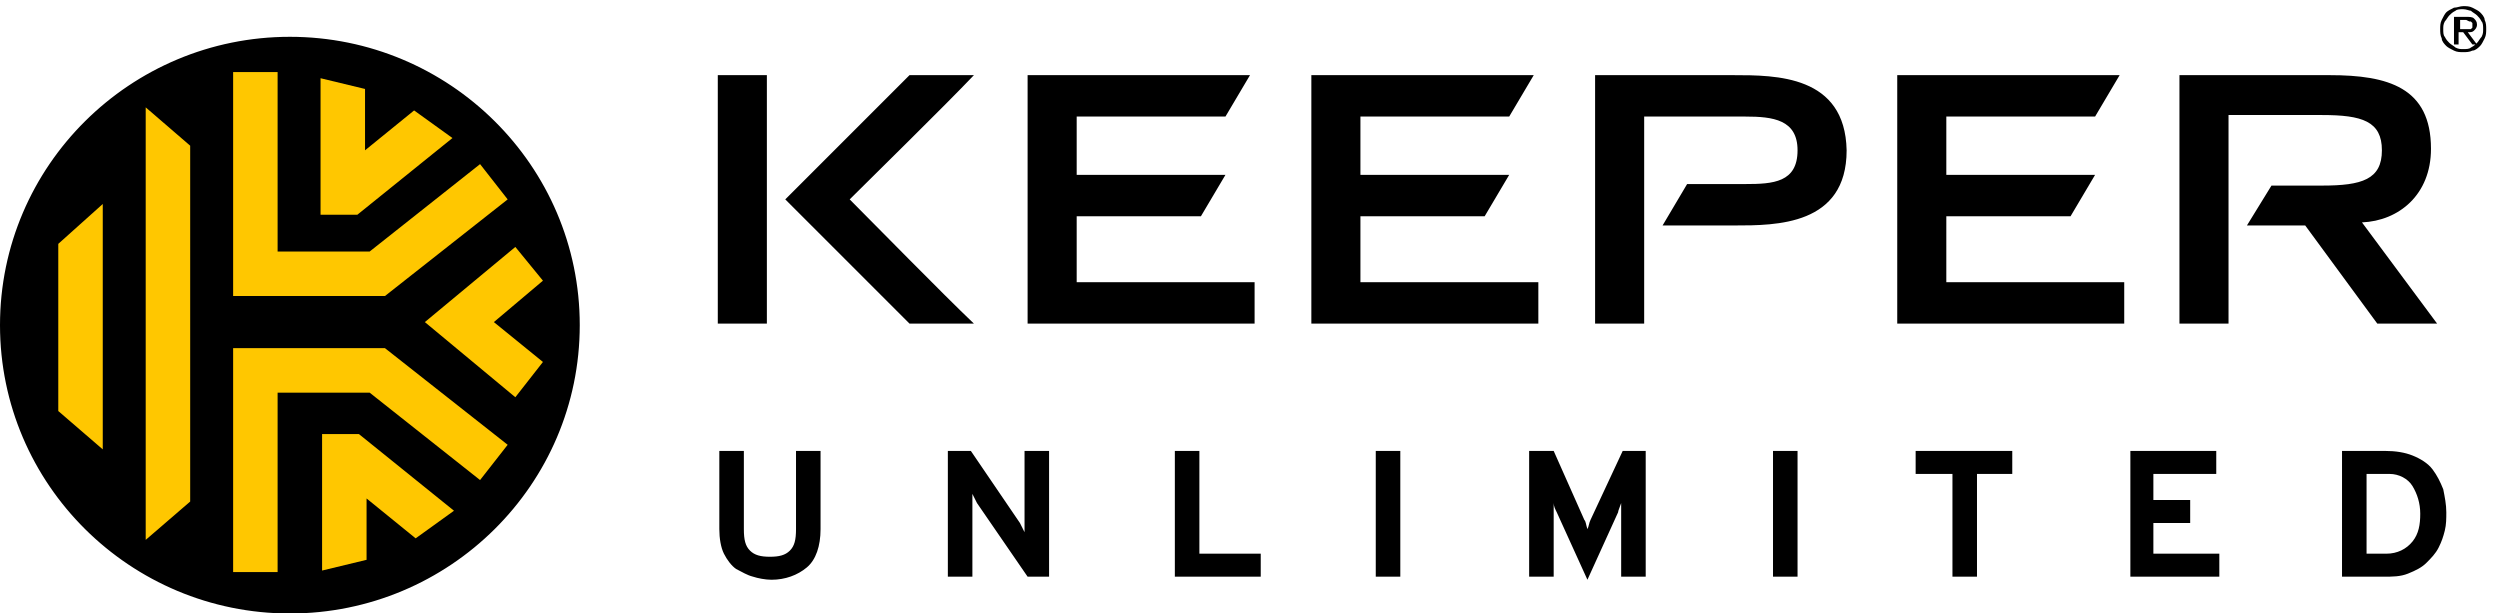 <?xml version="1.0" encoding="utf-8"?>
<!-- Generator: Adobe Illustrator 24.0.0, SVG Export Plug-In . SVG Version: 6.00 Build 0)  -->
<svg version="1.1" id="Layer_1" xmlns="http://www.w3.org/2000/svg" xmlns:xlink="http://www.w3.org/1999/xlink" x="0px" y="0px"
	 viewBox="0 0 163 40" style="enable-background:new 0 0 163 40;" xml:space="preserve">
<style type="text/css">
	.st0{fill:#FFC700;}
</style>
<path d="M18.9,2.4c10.4,0,18.9,8.4,18.9,18.8S29.3,40,18.9,40S0,31.6,0,21.2S8.5,2.4,18.9,2.4z M50.3,37.8c-0.4,0-0.9-0.1-1.2-0.2
	c-0.4-0.1-0.7-0.3-1.1-0.5c-0.3-0.2-0.6-0.6-0.8-1c-0.2-0.4-0.3-1-0.3-1.6v-5.1h1.6v5.1c0,0.7,0.1,1.1,0.4,1.4
	c0.3,0.3,0.7,0.4,1.3,0.4c0.6,0,1-0.1,1.3-0.4c0.3-0.3,0.4-0.7,0.4-1.4v-5.1h1.6v5.1c0,1.1-0.3,2-0.9,2.5S51.2,37.8,50.3,37.8z
	 M68.4,37.6H67l-3.3-4.8c-0.1-0.2-0.2-0.4-0.3-0.6c0,0.2,0,0.4,0,0.6v4.8h-1.6v-8.2h1.5l3.2,4.7c0.1,0.2,0.2,0.4,0.3,0.6
	c0-0.2,0-0.4,0-0.6v-4.7h1.6V37.6z M76.6,37.6v-8.2h1.6v6.7h4v1.5H76.6z M89.7,37.6v-8.2h1.6v8.2H89.7z M107.3,37.6h-1.6v-4.2
	c0-0.2,0-0.4,0-0.6c-0.1,0.3-0.2,0.5-0.2,0.6l-2,4.4l-2-4.4c-0.1-0.2-0.2-0.4-0.2-0.6c0,0.3,0,0.5,0,0.6v4.2h-1.6v-8.2h1.6l2,4.5
	c0.1,0.1,0.1,0.3,0.2,0.6c0.1-0.2,0.1-0.4,0.2-0.6l2.1-4.5h1.5V37.6z M115.6,37.6v-8.2h1.6v8.2H115.6z M128.9,30.9v6.7h-1.6v-6.7
	h-2.4v-1.5h6.3v1.5H128.9z M138.9,37.6v-8.2h5.6v1.5h-4.1v1.7h2.4v1.5h-2.4v2h4.3v1.5H138.9z M152.7,29.4h2.8c0.7,0,1.3,0.1,1.8,0.3
	c0.5,0.2,1,0.5,1.3,0.9s0.5,0.8,0.7,1.3c0.1,0.5,0.2,1,0.2,1.5c0,0.4,0,0.8-0.1,1.2c-0.1,0.4-0.2,0.7-0.4,1.1
	c-0.2,0.4-0.5,0.7-0.8,1c-0.3,0.3-0.7,0.5-1.2,0.7c-0.5,0.2-1,0.2-1.6,0.2h-2.7V29.4z M155.6,36.1c0.7,0,1.3-0.3,1.7-0.8
	s0.5-1.1,0.5-1.8c0-0.7-0.2-1.3-0.5-1.8s-0.9-0.8-1.5-0.8h-1.5v5.2H155.6z M70.2,14.1h8.1l1.6-2.7h-9.7V7.6h9.7l1.6-2.7H67v16.2
	h14.8v-2.7H70.2V14.1 M88.7,14.1h8.1l1.6-2.7h-9.7V7.6h9.7l1.6-2.7H85.5v16.2h14.8v-2.7H88.7V14.1 M126.9,14.1h8.1l1.6-2.7h-9.7V7.6
	h9.7l1.6-2.7h-14.5v16.2h14.8v-2.7h-11.6V14.1 M63.5,4.9h-4.2L51.2,13l8.1,8.1h4.2c-2-1.9-6.7-6.7-8.1-8.1
	C56.8,11.6,61.6,6.9,63.5,4.9 M46.9,21.1H50V4.9h-3.2V21.1z M154,14.5c2.4-0.1,4.5-1.8,4.5-4.8c0-4-2.8-4.8-6.6-4.8h-9.8v16.2h3.2
	V7.5h6.1c2.6,0,3.9,0.4,3.9,2.3c0,1.9-1.3,2.3-3.9,2.3h-3.3l-1.6,2.6h3.8l4.7,6.4h3.9L154,14.5 M113,4.9h-9v16.2h3.2V7.6h6.6
	c1.8,0,3.4,0.2,3.4,2.2c0,2.1-1.6,2.2-3.4,2.2H110l-1.6,2.7h4.7c2.7,0,7.3,0,7.3-4.9C120.3,4.9,115.8,4.9,113,4.9 M160.8,1.1
	c0.2,0,0.4,0,0.5,0.1c0.1,0.1,0.2,0.2,0.2,0.4c0,0.2-0.1,0.3-0.2,0.4c-0.1,0.1-0.2,0.1-0.4,0.1l0.6,0.8h-0.3l-0.6-0.8h-0.3v0.8H160
	V1.1H160.8z M160.8,1.3h-0.4v0.6h0.3c0.1,0,0.1,0,0.2,0c0.1,0,0.1,0,0.2,0c0,0,0.1-0.1,0.1-0.1c0,0,0-0.1,0-0.2c0-0.1,0-0.1,0-0.1
	c0,0-0.1-0.1-0.1-0.1c0,0-0.1,0-0.1,0S160.8,1.3,160.8,1.3z M160.6,0.4c0.2,0,0.4,0,0.6,0.1c0.2,0.1,0.4,0.2,0.5,0.3
	c0.1,0.1,0.3,0.3,0.3,0.5c0.1,0.2,0.1,0.4,0.1,0.6c0,0.2,0,0.4-0.1,0.6c-0.1,0.2-0.2,0.4-0.3,0.5c-0.1,0.1-0.3,0.3-0.5,0.3
	c-0.2,0.1-0.4,0.1-0.6,0.1s-0.4,0-0.6-0.1c-0.2-0.1-0.4-0.2-0.5-0.3c-0.1-0.1-0.3-0.3-0.3-0.5c-0.1-0.2-0.1-0.4-0.1-0.6
	c0-0.2,0-0.4,0.1-0.6c0.1-0.2,0.2-0.4,0.3-0.5c0.1-0.1,0.3-0.2,0.5-0.3C160.2,0.5,160.4,0.4,160.6,0.4z M160.6,0.6
	c-0.2,0-0.4,0-0.5,0.1c-0.2,0.1-0.3,0.2-0.4,0.3c-0.1,0.1-0.2,0.3-0.3,0.4c-0.1,0.2-0.1,0.3-0.1,0.5c0,0.2,0,0.4,0.1,0.5
	c0.1,0.2,0.2,0.3,0.3,0.4c0.1,0.1,0.3,0.2,0.4,0.3c0.2,0.1,0.3,0.1,0.5,0.1c0.2,0,0.4,0,0.5-0.1c0.2-0.1,0.3-0.2,0.4-0.3
	c0.1-0.1,0.2-0.3,0.3-0.4c0.1-0.2,0.1-0.3,0.1-0.5c0-0.2,0-0.4-0.1-0.5c-0.1-0.2-0.2-0.3-0.3-0.4c-0.1-0.1-0.3-0.2-0.4-0.3
	C161,0.7,160.8,0.6,160.6,0.6z"/>
<path class="st0" d="M20.9,5.1l2.9,0.7v4l3.2-2.6L29.5,9l-6.2,5l-2.4,0V5.1z M15.2,4.7h2.9v11.7h6l7.2-5.7l1.8,2.3l-8,6.3h-9.9V4.7z
	 M6.7,29.3l-2.9-2.5V15.9l2.9-2.6V29.3z M12.4,32.7l-2.9,2.5V7l2.9,2.5V32.7z M27.1,35.1l-3.2-2.6v4l-2.9,0.7v-8.9l2.4,0l6.2,5
	L27.1,35.1z M31.3,31.3l-7.2-5.7h-6v11.7h-2.9V22.7h9.9l8,6.3L31.3,31.3z M33.6,25.9L27.7,21l5.9-4.9l1.8,2.2L32.2,21l3.2,2.6
	L33.6,25.9z"/>
</svg>
